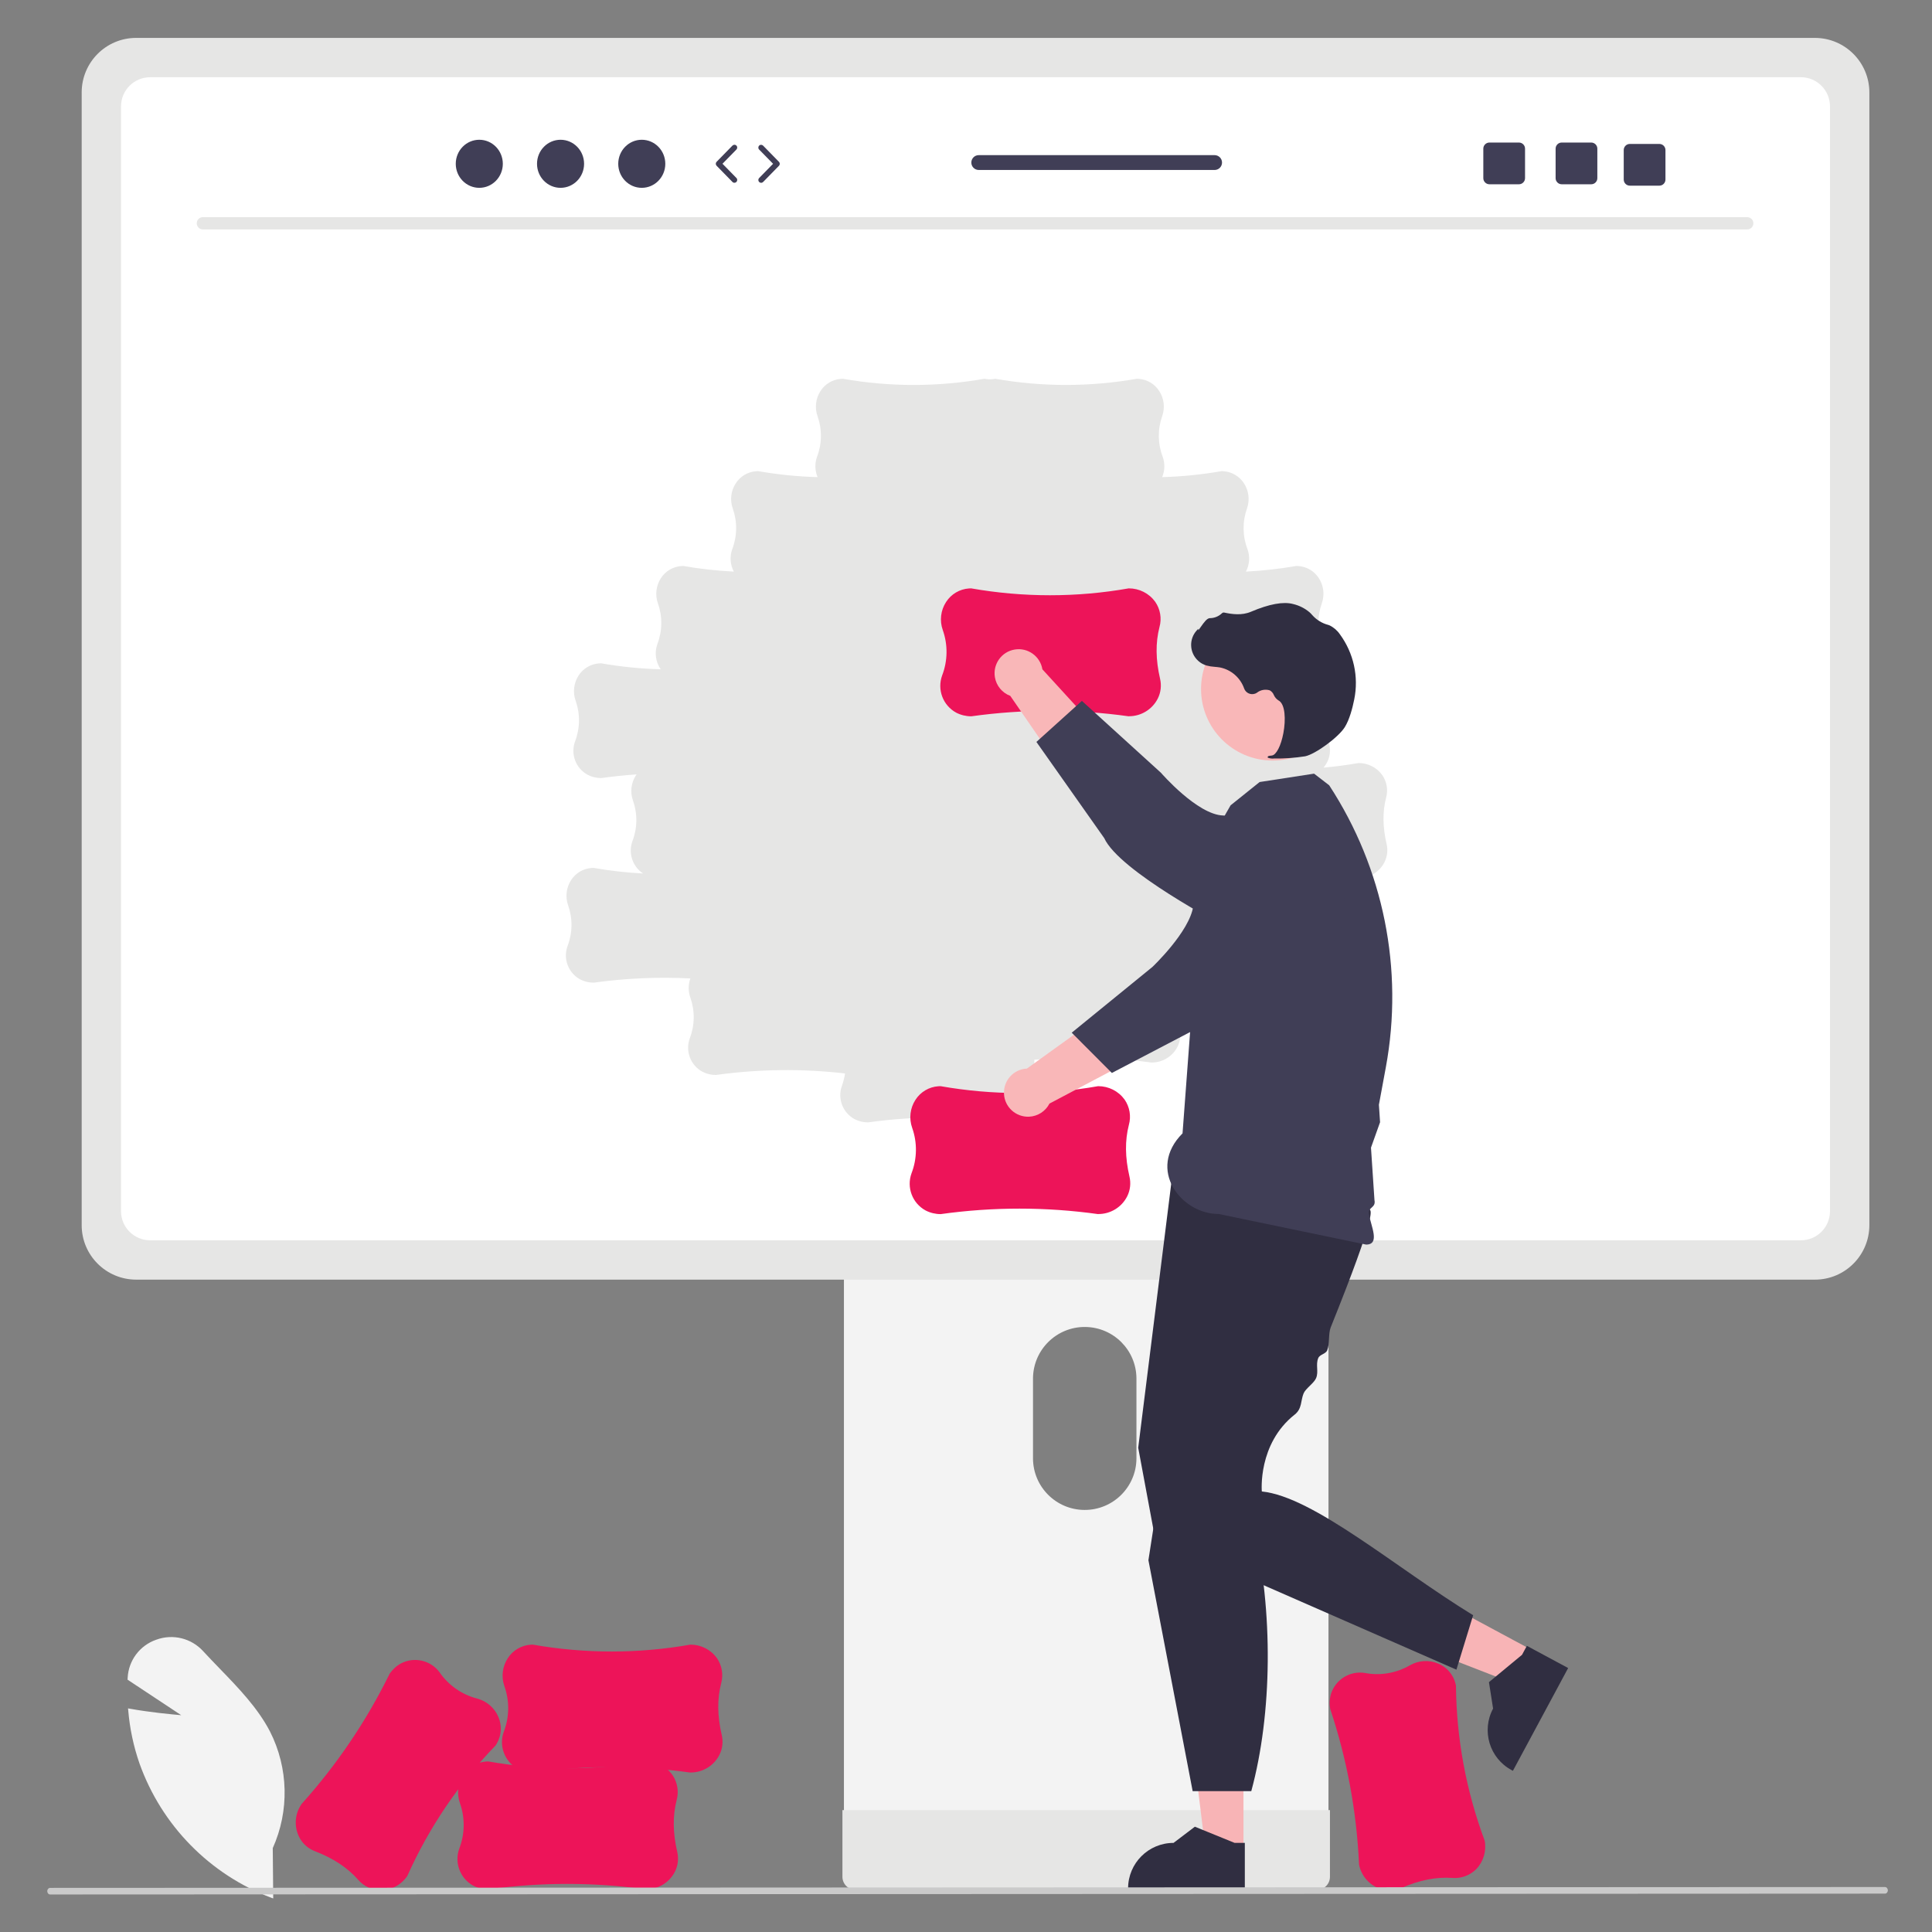 <?xml version="1.0" encoding="UTF-8"?>
<svg id="Layer_1" data-name="Layer 1" xmlns="http://www.w3.org/2000/svg" width="500" height="500" viewBox="0 0 500 500">
  <rect x="0" y="0" width="500" height="500" fill="#808080" stroke="none"/>
  <defs>
    <style>
      .cls-1 {
        fill: #f8b4b6;
      }

      .cls-1, .cls-2, .cls-3, .cls-4, .cls-5, .cls-6, .cls-7, .cls-8, .cls-9 {
        stroke-width: 0px;
      }

      .cls-2 {
        fill: #302e41;
      }

      .cls-3 {
        fill: #cacaca;
      }

      .cls-4 {
        fill: #f9b7b8;
      }

      .cls-5 {
        fill: #403e56;
      }

      .cls-6 {
        fill: #e6e6e5;
      }

      .cls-7 {
        fill: #ed1459;
      }

      .cls-8 {
        fill: #f3f3f3;
      }

      .cls-9 {
        fill: #fff;
      }
    </style>
  </defs>
  <path class="cls-8" d="M70.71,491.32l-.47-.17c-15.94-6.01-28.42-18.73-34.14-34.77-1.55-4.46-2.53-9.1-2.92-13.8l-.04-.45.44.08c5.29.95,10.85,1.47,13.32,1.68l-13.89-9.19.03-.48c.22-4.49,3.14-8.39,7.39-9.86,4.29-1.58,9.1-.4,12.17,2.99,1.38,1.5,2.84,3.01,4.25,4.47,4.85,5.01,9.87,10.2,13.04,16.32,4.77,9.43,5.03,20.51.7,30.15,0,0,.12,13.04.12,13.04Z"/>
  <path class="cls-7" d="M351.71,482.42v-.05c-.62-13.63-3.12-27.11-7.44-40.05v-.02c-.26-1.33-.18-2.7.21-3.99,1.21-3.71,4.94-5.98,8.79-5.34,3.98.75,8.09.04,11.59-1.98,2.23-1.29,4.93-1.47,7.3-.48,2.24.91,3.92,2.83,4.52,5.18.05.18.09.37.12.56.13,13.69,2.64,27.26,7.43,40.09v.02c.5,2.65-.3,5.38-2.15,7.34-1.64,1.66-3.93,2.5-6.25,2.3-4.17-.28-8.46.56-13.11,2.59-1.63.72-3.45.85-5.16.36-3.02-.89-5.29-3.4-5.86-6.5h0Z"/>
  <path class="cls-8" d="M218.41,295.18v178.99h125.4v-178.99c0-2.64-1.72-4.98-4.24-5.76-.58-.19-1.19-.29-1.8-.28h-113.3c-3.34,0-6.05,2.69-6.06,6.03h0ZM267.34,356.68c.07-7.39,6.12-13.33,13.51-13.26,7.3.07,13.2,5.97,13.26,13.26v20.77c-.03,7.39-6.06,13.36-13.45,13.32-7.34-.03-13.29-5.98-13.32-13.32v-20.77Z"/>
  <path class="cls-6" d="M218.02,468.45v17.26c0,1.86,1.51,3.37,3.37,3.39h119.43c1.86,0,3.37-1.52,3.37-3.39v-17.26h-126.17Z"/>
  <path class="cls-6" d="M21.14,23.89v293.19c0,7.78,6.31,14.08,14.09,14.09h434.47c7.78,0,14.08-6.31,14.09-14.09V23.89c-.02-7.77-6.32-14.07-14.09-14.08H35.23c-7.77,0-14.07,6.3-14.09,14.08h0Z"/>
  <path class="cls-9" d="M466.08,19.99H38.85c-4.16,0-7.53,3.38-7.53,7.55v285.92c0,4.16,3.37,7.52,7.53,7.53h427.22c4.16,0,7.52-3.37,7.53-7.53V27.53c0-4.16-3.37-7.54-7.53-7.55h0ZM358.31,223.12c-1.28,2.52-3.87,4.11-6.69,4.1h-.04c-4.1-.57-8.21-.95-12.33-1.13.64.46,1.2,1.02,1.67,1.65,1.2,1.72,1.57,3.88,1,5.89-.93,3.63-.89,7.55.14,11.99.37,1.55.19,3.18-.53,4.61-1.28,2.52-3.87,4.11-6.69,4.1h-.04c-9.78-1.37-19.68-1.63-29.52-.79-.04.25-.09.5-.15.74-.93,3.63-.89,7.55.14,11.99.37,1.55.19,3.18-.53,4.61-1.28,2.52-3.87,4.11-6.69,4.1h-.04c-10.04-1.4-20.22-1.64-30.32-.72-.08,2.52.19,5.04.78,7.5.37,1.55.19,3.18-.53,4.61-1.28,2.52-3.87,4.11-6.69,4.1h-.04c-12.12-1.69-24.42-1.69-36.54,0h-.02c-1.21,0-2.41-.28-3.49-.84-3.08-1.67-4.47-5.34-3.27-8.63.37-1.04.64-2.1.81-3.19-11.11-1.28-22.34-1.15-33.41.39h-.02c-1.21,0-2.41-.28-3.49-.84-3.08-1.67-4.47-5.34-3.27-8.63,1.31-3.39,1.36-7.13.15-10.55-.57-1.6-.57-3.36,0-4.96-8.35-.43-16.72-.06-25,1.09h-.02c-1.21,0-2.41-.28-3.49-.84-3.08-1.67-4.47-5.34-3.27-8.63,1.31-3.39,1.36-7.13.15-10.55-.77-2.17-.49-4.58.77-6.52,1.17-1.83,3.14-2.99,5.3-3.14.17-.01.34-.02.51-.02,4.24.74,8.53,1.23,12.83,1.45-2.74-1.8-3.89-5.25-2.78-8.34,1.31-3.39,1.36-7.13.15-10.55-.77-2.17-.49-4.58.77-6.52.05-.08.12-.16.18-.24-3.06.21-6.12.53-9.16.95h-.02c-1.21,0-2.41-.28-3.49-.84-3.08-1.67-4.47-5.34-3.27-8.63,1.31-3.39,1.36-7.13.15-10.55-.77-2.17-.49-4.58.77-6.52,1.17-1.83,3.14-2.99,5.3-3.14.17-.01.34-.02.51-.02,5.1.89,10.26,1.41,15.44,1.55-1.32-1.9-1.65-4.33-.87-6.51,1.31-3.39,1.36-7.13.15-10.55-.77-2.17-.49-4.58.77-6.52,1.17-1.83,3.14-2.99,5.3-3.14.17-.01.34-.02.51-.02,4.32.76,8.68,1.24,13.06,1.46-.94-1.78-1.09-3.87-.42-5.77,1.31-3.39,1.36-7.13.15-10.55-.77-2.17-.49-4.58.77-6.52,1.17-1.83,3.14-2.99,5.3-3.14.17-.01.34-.02.51-.02,5.08.89,10.22,1.41,15.37,1.55-.7-1.66-.76-3.52-.16-5.22,1.31-3.39,1.36-7.13.15-10.55-.77-2.17-.49-4.58.77-6.52,1.17-1.83,3.14-2.99,5.3-3.14.17-.01.34-.02.51-.02,12.1,2.13,24.48,2.13,36.58,0h.02c.93.19,1.9.19,2.83,0h.02c12.1,2.13,24.48,2.12,36.58,0,.17,0,.34,0,.51.02,2.17.15,4.13,1.31,5.3,3.14,1.26,1.93,1.54,4.34.77,6.52-1.21,3.42-1.16,7.16.15,10.55.6,1.7.54,3.56-.16,5.22,5.16-.14,10.29-.66,15.37-1.55.17,0,.34,0,.51.02,2.17.15,4.13,1.31,5.3,3.14,1.26,1.93,1.54,4.34.77,6.52-1.21,3.42-1.16,7.16.15,10.55.67,1.9.52,3.99-.42,5.77,4.38-.22,8.74-.71,13.06-1.46.17,0,.34,0,.51.02,2.17.15,4.13,1.31,5.3,3.14,1.26,1.93,1.54,4.34.77,6.52-1.21,3.42-1.16,7.16.15,10.55.78,2.19.45,4.62-.88,6.52.58.44,1.09.95,1.51,1.53,1.2,1.72,1.57,3.88,1,5.89-.93,3.63-.89,7.55.14,11.99.37,1.55.19,3.18-.53,4.61-.26.51-.58.99-.94,1.42,3.02-.27,6.04-.66,9.04-1.19h.02c2.42,0,4.7,1.14,6.12,3.1,1.2,1.72,1.57,3.88,1,5.89-.93,3.63-.89,7.55.14,11.99.37,1.55.19,3.18-.53,4.61Z"/>
  <path class="cls-6" d="M452.22,59.37H52.47c-.88-.02-1.57-.75-1.55-1.62.02-.85.7-1.54,1.55-1.55h399.75c.88.02,1.57.75,1.55,1.62-.02.85-.7,1.54-1.55,1.55Z"/>
  <path class="cls-7" d="M284.25,314.21h-.05c-13.51-1.89-27.22-1.89-40.74,0h-.02c-1.35,0-2.69-.32-3.89-.94-3.43-1.86-4.98-5.95-3.65-9.62,1.46-3.77,1.52-7.95.17-11.76-.86-2.42-.55-5.11.86-7.27,1.31-2.04,3.5-3.33,5.91-3.5.19-.01.38-.02.57-.02,13.49,2.37,27.29,2.38,40.78,0h.02c2.7,0,5.23,1.27,6.82,3.45,1.33,1.91,1.75,4.32,1.12,6.57-1.04,4.05-.99,8.42.15,13.36.41,1.73.21,3.55-.59,5.14-1.42,2.81-4.31,4.58-7.46,4.57Z"/>
  <path class="cls-4" d="M325.81,243.64l-10.87-9c-8.15,4.27-20.56,21.33-20.56,21.33l-28.62,20.58c-3.44.16-6.09,3.08-5.93,6.52.16,3.44,3.08,6.09,6.52,5.93,2.23-.11,4.23-1.4,5.25-3.39l38.88-20.55,15.32-21.43Z"/>
  <path class="cls-5" d="M344.15,209.4h0c6.27,5.31,7.05,14.71,1.74,20.98-.6.7-1.25,1.35-1.97,1.93l-6.91,5.62s-17.24,24.83-26.22,27.71l-23.04,12.04-10.39-10.42,20.89-17.02s9.61-9.09,10.57-15.74c.59-4.07,7.48-15.17,14.39-23.4,5.3-6.26,14.67-7.03,20.93-1.73l.02.02Z"/>
  <polygon class="cls-1" points="321.81 478.83 311.99 478.83 307.31 440.94 321.81 440.95 321.81 478.83"/>
  <path class="cls-2" d="M322.15,489.08h-30.2v-.38c0-6.49,5.26-11.76,11.76-11.76h0l5.52-4.19,10.29,4.19h2.64s0,12.14,0,12.14Z"/>
  <polygon class="cls-1" points="396.65 427.13 392 435.78 356.41 421.96 363.28 409.19 396.65 427.13"/>
  <path class="cls-2" d="M405.84,431.68l-14.3,26.6-.34-.18c-5.72-3.07-7.86-10.2-4.79-15.92h0s-1.07-6.84-1.07-6.84l8.56-7.08,1.25-2.32,10.69,5.75Z"/>
  <path class="cls-2" d="M303.24,305.33l-8.67,69.35,4.33,23.25,78.02,34.18,4.33-14.09c-19.94-12.2-41.26-30.67-54.69-32.03,0,0-1.11-12.31,8.51-19.9,1.94-1.53,1.52-3.61,2.3-5.48.54-1.29,2.69-2.64,3.24-3.96.71-1.72-.17-3.43.55-5.17.4-.98,1.93-1.04,2.33-2.03.68-1.68.24-4.27.9-5.93,1.42-3.54,2.79-7,4.04-10.24,3.89-10.1,6.62-18.09,6.28-19.82-1.08-5.42-51.47-8.13-51.47-8.13h0Z"/>
  <path class="cls-2" d="M301.75,374.49l-4.54,29.29,11.45,59.77h15.17c5.45-20.08,5.73-46.48.54-68.81l-22.62-20.25Z"/>
  <path class="cls-5" d="M311.49,220.6l6.99-12.19,7.51-6.02,14.09-2.17,3.91,3.01h0c14.08,21.53,19.34,47.65,14.67,72.95l-1.1,5.95-.7,3.78.3,4.52-2.35,6.58.32,4.82.17,2.57.17,2.58.24,3.6c.43,2.06-1.75,1.79-1.44,3.6.54,3.18,2.97,7.9-.72,7.92l-38.15-7.92c-9.69.04-18.71-11.52-9.36-20.87l5.43-72.71Z"/>
  <circle class="cls-4" cx="329.35" cy="178.31" r="18.52"/>
  <path class="cls-2" d="M329.66,196.3c2.71.04,5.42-.15,8.1-.57,2.65-.54,8.59-4.89,10.25-7.51h0c1.23-1.95,2.02-4.98,2.46-7.19,1.21-5.9-.15-12.04-3.72-16.89-.68-1-1.62-1.8-2.72-2.32-.1-.04-.2-.07-.3-.1-1.6-.42-3.04-1.31-4.13-2.55-.21-.25-.44-.49-.69-.71-1.23-1.04-2.69-1.77-4.26-2.14-2.53-.68-6.2,0-10.9,2-2.36,1.01-4.94.64-6.93.21-.23-.04-.46.04-.61.21-.84.79-1.96,1.24-3.12,1.24-.71.03-1.45,1.01-2.35,2.3-.2.29-.44.63-.61.84l-.02-.4-.4.44c-2.07,2.28-1.89,5.8.38,7.86.61.56,1.34.97,2.13,1.21.71.19,1.45.31,2.18.35.45.04.91.08,1.35.16,2.89.59,5.26,2.66,6.24,5.45.41,1.14,1.67,1.73,2.81,1.33.18-.06.35-.15.51-.26.94-.73,2.17-.95,3.3-.6.48.27.86.69,1.06,1.21.25.57.66,1.05,1.19,1.39,1.8.93,1.92,5.04,1.28,8.46-.62,3.3-1.85,5.69-2.99,5.81-.88.09-.98.15-1.04.31l-.06.14.1.13c.48.18,1,.24,1.52.2Z"/>
  <path class="cls-7" d="M292.17,185.38h-.05c-13.51-1.89-27.22-1.89-40.74,0h-.02c-1.35,0-2.69-.32-3.89-.94-3.43-1.86-4.98-5.95-3.65-9.62,1.46-3.77,1.52-7.95.17-11.76-.86-2.42-.55-5.11.86-7.27,1.31-2.04,3.5-3.33,5.91-3.5.19-.01.38-.02.57-.02,13.49,2.37,27.29,2.38,40.78,0h.02c2.7,0,5.23,1.27,6.82,3.45,1.33,1.91,1.75,4.32,1.12,6.57-1.04,4.05-.99,8.42.15,13.36.41,1.73.21,3.55-.59,5.14-1.42,2.81-4.31,4.58-7.46,4.57Z"/>
  <path class="cls-4" d="M309.49,229.01l7.66-11.85c-5.2-7.6-23.59-17.92-23.59-17.92l-23.79-26.02c-.56-3.39-3.77-5.69-7.17-5.12-3.39.56-5.69,3.77-5.12,7.17.37,2.2,1.88,4.04,3.98,4.82l24.95,36.22,23.08,12.71Z"/>
  <path class="cls-5" d="M345.64,243.22h0c-4.54,6.85-13.78,8.72-20.64,4.18-.77-.51-1.49-1.09-2.15-1.73l-6.39-6.21s-26.78-13.99-30.69-22.56l-17.55-24.89,11.77-10.62,20.45,18.59s9.42,10.89,16.13,11.07c4.11.11,15.94,5.66,24.92,11.56,6.83,4.54,8.7,13.75,4.16,20.59l-.02.03Z"/>
  <path class="cls-7" d="M167.21,488.97h-.05c-13.51-1.89-27.22-1.89-40.74,0h-.02c-1.35,0-2.69-.32-3.89-.94-3.43-1.86-4.98-5.95-3.65-9.62,1.46-3.77,1.52-7.95.17-11.76-.86-2.42-.55-5.11.86-7.27,1.31-2.04,3.5-3.33,5.91-3.5.19-.01.38-.02.57-.02,13.49,2.37,27.29,2.38,40.78,0h.02c2.7,0,5.23,1.27,6.82,3.45,1.33,1.91,1.74,4.32,1.12,6.57-1.04,4.05-.99,8.42.15,13.36.41,1.73.21,3.55-.59,5.14-1.42,2.81-4.31,4.58-7.46,4.57Z"/>
  <path class="cls-7" d="M178.73,458.74h-.05c-13.51-1.89-27.22-1.89-40.74,0h-.02c-1.35,0-2.69-.32-3.89-.94-3.43-1.86-4.98-5.95-3.65-9.62,1.46-3.77,1.52-7.95.17-11.76-.86-2.42-.55-5.11.86-7.27,1.31-2.04,3.5-3.33,5.91-3.5.19-.01.38-.02.57-.02,13.49,2.37,27.29,2.38,40.78,0h.02c2.7,0,5.23,1.27,6.82,3.45,1.33,1.91,1.74,4.32,1.12,6.57-1.04,4.05-.99,8.42.15,13.36.41,1.73.21,3.55-.59,5.14-1.42,2.81-4.31,4.58-7.46,4.57Z"/>
  <path class="cls-7" d="M77.96,466.98l.03-.04c9.13-10.14,16.81-21.49,22.83-33.74v-.02c.77-1.12,1.78-2.05,2.97-2.7,3.46-1.8,7.72-.79,10.01,2.37,2.31,3.32,5.73,5.71,9.65,6.73,2.49.64,4.54,2.41,5.54,4.78.95,2.22.8,4.77-.42,6.86-.1.16-.2.33-.3.49-9.52,9.84-17.26,21.27-22.85,33.77h0c-1.5,2.25-3.99,3.63-6.68,3.73-2.33.03-4.56-.98-6.07-2.75-2.77-3.13-6.42-5.54-11.15-7.36-1.66-.63-3.06-1.82-3.93-3.37-1.53-2.75-1.38-6.14.39-8.74Z"/>
  <path class="cls-3" d="M487.82,490.07l-474.84.22c-.42,0-.75-.39-.75-.86,0-.47.34-.85.75-.85l474.84-.22c.42,0,.75.39.75.86,0,.47-.34.85-.75.85Z"/>
  <g>
    <ellipse class="cls-5" cx="124.04" cy="42.39" rx="6.09" ry="6.22"/>
    <ellipse class="cls-5" cx="145.07" cy="42.39" rx="6.09" ry="6.22"/>
    <ellipse class="cls-5" cx="166.09" cy="42.39" rx="6.09" ry="6.22"/>
    <path class="cls-5" d="M190.07,47.31c-.19,0-.37-.07-.51-.22l-4.11-4.2c-.27-.28-.27-.73,0-1.01l4.11-4.2c.28-.28.73-.29,1.02-.01.28.28.29.73.01,1.02l-3.61,3.69,3.61,3.69c.28.28.27.74-.01,1.02-.14.14-.32.21-.5.21Z"/>
    <path class="cls-5" d="M196.97,47.31c-.18,0-.36-.07-.5-.21-.28-.28-.29-.73-.01-1.02l3.61-3.69-3.61-3.69c-.28-.28-.27-.74.01-1.02.28-.28.74-.27,1.02.01l4.11,4.2c.27.28.27.73,0,1.01l-4.11,4.2c-.14.14-.33.22-.51.22Z"/>
    <path class="cls-5" d="M411.81,36.89h-7.64c-.87,0-1.58.71-1.58,1.58v7.64c0,.87.71,1.58,1.58,1.58h7.64c.87,0,1.58-.71,1.58-1.58v-7.64c0-.87-.71-1.58-1.58-1.58Z"/>
    <path class="cls-5" d="M393.1,36.89h-7.64c-.87,0-1.58.71-1.58,1.58v7.64c0,.87.71,1.58,1.58,1.58h7.64c.87,0,1.58-.71,1.58-1.58v-7.64c0-.87-.71-1.58-1.58-1.58Z"/>
    <path class="cls-5" d="M429.44,37.25h-7.64c-.87,0-1.58.71-1.58,1.58v7.64c0,.87.71,1.58,1.58,1.58h7.64c.87,0,1.58-.71,1.58-1.58v-7.64c0-.87-.71-1.58-1.58-1.58Z"/>
    <path class="cls-5" d="M314.34,40.15h-61.04c-1.07,0-1.92.86-1.92,1.92s.86,1.92,1.92,1.92h61.04c1.06,0,1.92-.86,1.92-1.92s-.86-1.92-1.92-1.92Z"/>
  </g>
</svg>
